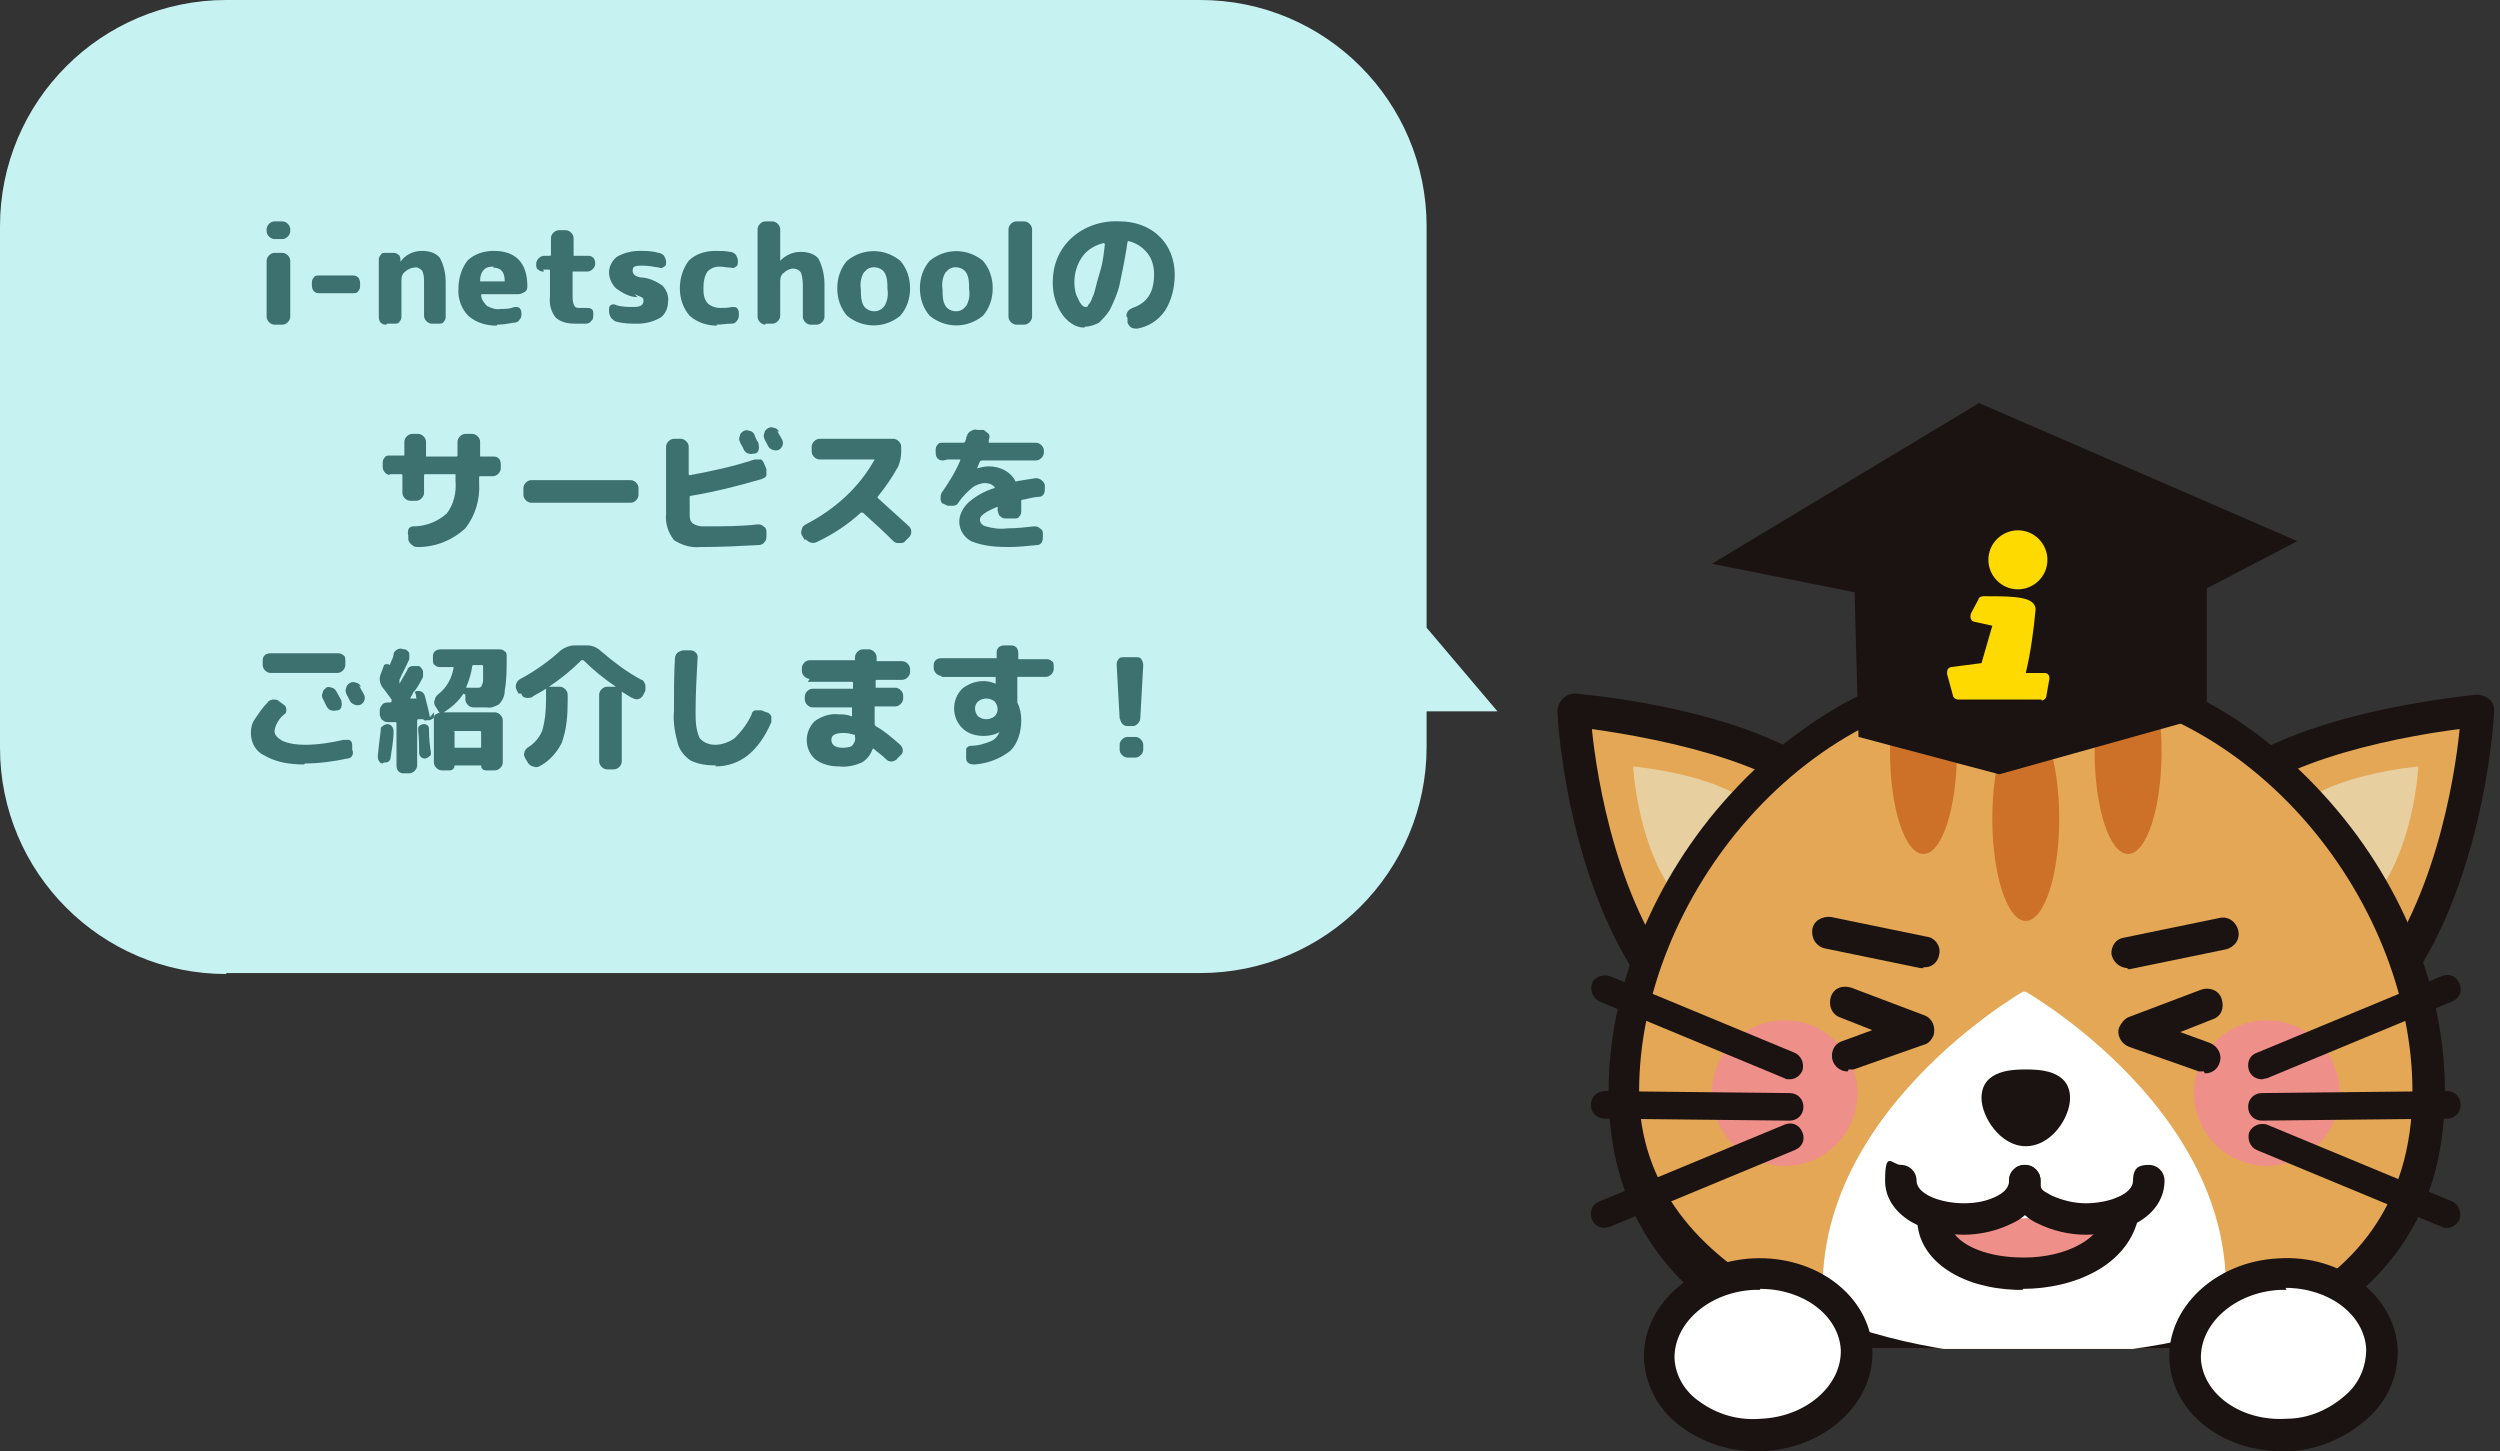 <?xml version="1.0" encoding="UTF-8"?>
<svg id="_レイヤー_1" data-name="レイヤー_1" xmlns="http://www.w3.org/2000/svg" version="1.1" xmlns:xlink="http://www.w3.org/1999/xlink" viewBox="0 0 254.1 147.5">
  <rect x="0" y="0" width="254.1" height="147.5" fill="#333333" stroke="none"/>
  <!-- Generator: Adobe Illustrator 29.0.0, SVG Export Plug-In . SVG Version: 2.1.0 Build 186)  -->
  <defs>
    <style>
      .st0 {
        fill: #ffda00;
      }

      .st1 {
        fill: #fff;
      }

      .st2 {
        fill: #e8cfa0;
      }

      .st3 {
        fill: none;
      }

      .st4 {
        fill: #c7f2f2;
      }

      .st5 {
        fill: #cd7129;
      }

      .st6 {
        fill: #ef8f89;
      }

      .st7 {
        fill: #3c7170;
      }

      .st8 {
        fill: #1a1311;
      }

      .st9 {
        fill: #e4a755;
      }

      .st10 {
        clip-path: url(#clippath);
      }
    </style>
    <clipPath id="clippath">
      <rect class="st3" x="157.6" y="39.5" width="96.5" height="97.6"/>
    </clipPath>
  </defs>
  <g id="p-top-service-neko">
    <g id="_グループ_259833" data-name="グループ_259833">
      <path id="_合体_1" data-name="合体_1" class="st4" d="M23,99C10.3,99,0,88.7,0,76V23C0,10.3,10.3,0,23,0h99c12.7,0,23,10.3,23,23h0v40.8l7.2,8.5h-7.2c0-.1,0,3.6,0,3.6,0,12.7-10.3,23-23,23H23Z"/>
    </g>
    <path id="_パス_1607658" data-name="パス_1607658" class="st7" d="M27.9,33c-.4,0-.8-.4-.8-.8v-5.7c0-.4.4-.8.8-.8h.8c.4,0,.8.4.8.8v5.7c0,.4-.4.8-.8.8h-.8ZM27.9,24.3c-.4,0-.8-.4-.8-.8v-.2c0-.4.4-.8.8-.8h.8c.4,0,.8.4.8.8v.2c0,.4-.4.8-.8.8h-.8ZM32.5,29.8c-.2,0-.4,0-.6-.2-.1-.1-.2-.3-.2-.6v-.2c0-.2,0-.4.2-.6.1-.2.3-.2.6-.2h3.3c.2,0,.4,0,.6.2.1.1.2.3.2.6v.2c0,.2,0,.4-.2.6-.1.2-.3.2-.6.2h-3.3ZM39.3,33c-.2,0-.4,0-.6-.2-.1-.1-.2-.3-.2-.6v-5.7c0-.2,0-.4.2-.6.1-.2.3-.2.6-.2h.6c.2,0,.4,0,.6.2.2.1.2.4.2.6h0c0,.1,0,.1,0,.1,0,0,0,0,0,0h0c.5-.7,1.3-1.1,2.2-1.1.7,0,1.4.2,1.8.7.4.7.6,1.6.6,2.5v3.4c0,.2,0,.4-.2.6-.1.2-.3.2-.6.2h-.6c-.4,0-.8-.4-.8-.8v-3.4c0-.4,0-.8-.2-1.2-.2-.2-.5-.4-.8-.3-.3,0-.7.2-.9.4-.3.2-.4.5-.4.9v3.6c0,.2,0,.4-.2.6-.1.2-.3.2-.6.2h-.7ZM50.2,27.1c-.3,0-.7,0-1,.3-.3.3-.4.7-.4,1.1,0,0,0,.1,0,.1h2.4c0,0,.1,0,.1,0,0,0,0,0,0,0,0-1-.4-1.4-1.2-1.4ZM50.5,33.1c-1.1,0-2.1-.3-2.9-1-.7-.7-1.1-1.8-1-2.8,0-1,.3-2,.9-2.8.7-.7,1.7-1,2.7-1,2.2,0,3.4,1.2,3.4,3.6,0,.2,0,.4-.3.6-.2.1-.4.2-.6.2h-3.7c0,0-.1,0-.1.1,0,.4.3.8.6,1.1.4.2.9.4,1.4.3.5,0,.9,0,1.4-.2.2,0,.4,0,.5.1.1.1.2.3.2.5h0c0,.3,0,.5-.2.7-.1.2-.3.3-.6.3-.6.1-1.1.2-1.7.2h0ZM55.3,27.6c-.2,0-.4,0-.6-.2-.2-.1-.2-.3-.2-.6,0-.4.4-.8.8-.8h.6c0,0,.1,0,.1-.1v-1.7c0-.4.4-.8.8-.8h.7c.4,0,.8.4.8.8v1.7c0,0,0,.1,0,.1,0,0,0,0,0,0h1.4c.2,0,.4,0,.6.2.1.1.2.3.2.6,0,.4-.4.8-.8.8h-1.4c0,0-.1,0-.1,0,0,0,0,0,0,0v2.4c0,.4,0,.8.2,1.1.1.2.3.2.7.2.2,0,.3,0,.5,0,.2,0,.4,0,.5.1.2.1.2.3.2.5h0c0,.3,0,.6-.2.7-.1.2-.3.3-.6.3-.3,0-.7,0-1,0-.7,0-1.4-.1-2-.6-.5-.6-.7-1.4-.6-2.2v-2.6c0,0,0-.1-.1-.1h-.6ZM64.8,30.2c-.8,0-1.5-.4-2.2-.9-.4-.4-.7-1-.7-1.6,0-.6.3-1.2.8-1.6.7-.4,1.5-.6,2.3-.6.6,0,1.3,0,1.9.2.2,0,.4.1.6.3.1.2.2.4.2.6h0c0,.3,0,.4-.2.5-.1.1-.3.2-.5.1-.6-.1-1.1-.2-1.7-.2-.3,0-.6,0-.8.1-.1,0-.2.2-.2.4,0,.4.3.6.8.7.8,0,1.6.4,2.2.8.4.4.7,1,.6,1.7,0,.6-.3,1.3-.8,1.6-.7.4-1.5.6-2.3.6-.7,0-1.4,0-2.1-.2-.2,0-.4-.2-.6-.4-.1-.2-.2-.4-.2-.7h0c0-.3,0-.5.2-.6.2-.1.3-.1.5,0,.6.2,1.2.2,1.8.2.7,0,1-.2,1-.6,0-.2,0-.3-.2-.4-.2-.1-.5-.2-.7-.3ZM72.9,33.1c-1,0-2-.3-2.8-1-.7-.8-1-1.8-1-2.8,0-1,.3-2,.9-2.8.7-.7,1.7-1,2.7-1,.5,0,1,0,1.5.1.2,0,.4.1.6.3.1.2.2.4.2.6h0c0,.3,0,.5-.2.6-.1.1-.3.2-.5.1-.4,0-.8-.1-1.2-.1-.5,0-.9.2-1.2.5-.3.5-.4,1-.4,1.6,0,.6,0,1.1.4,1.6.3.3.8.5,1.3.5.4,0,.8,0,1.2-.1.2,0,.4,0,.5.1.1.1.2.3.2.5h0c0,.4,0,.6-.2.8-.1.2-.3.3-.6.3-.5,0-1,.1-1.5.1ZM77.8,33c-.4,0-.8-.4-.8-.8v-8.9c0-.4.4-.8.8-.8h.7c.4,0,.8.4.8.8v3.2s0,0,0,0c0,0,0,0,0,0,0,0,0,0,0,0,.6-.6,1.3-.9,2.1-.9.7,0,1.4.2,1.8.7.4.8.6,1.7.6,2.6v3.3c0,.4-.4.8-.8.8h-.6c-.4,0-.8-.4-.8-.8v-3c0-.5,0-1-.2-1.5-.2-.3-.5-.4-.8-.4-.3,0-.7.2-.9.4-.3.2-.4.5-.4.9v3.5c0,.4-.4.8-.8.8h-.7ZM89.9,27.7c-.4-.6-1.3-.7-1.8-.3,0,0-.2.2-.3.3-.3.5-.4,1.1-.3,1.7,0,.6,0,1.2.3,1.7.4.6,1.3.7,1.8.3,0,0,.2-.2.3-.3.3-.5.4-1.1.3-1.7,0-.6,0-1.2-.3-1.7ZM91.5,32.1c-1.6,1.3-3.8,1.3-5.4,0-.7-.8-1-1.8-1-2.8,0-1,.3-2,1-2.8,1.6-1.3,3.8-1.3,5.4,0,.7.8,1,1.8,1,2.8,0,1-.3,2-1,2.8ZM98.2,27.7c-.4-.6-1.3-.7-1.8-.3,0,0-.2.2-.3.3-.3.5-.4,1.1-.3,1.7,0,.6,0,1.2.3,1.7.4.6,1.3.7,1.8.3,0,0,.2-.2.3-.3.3-.5.4-1.1.3-1.7,0-.6,0-1.2-.3-1.7ZM99.9,32.1c-1.6,1.3-3.8,1.3-5.4,0-.7-.8-1-1.8-1-2.8,0-1,.3-2,1-2.8,1.6-1.3,3.8-1.3,5.4,0,.7.8,1,1.8,1,2.8,0,1-.3,2-1,2.8ZM103.3,33c-.4,0-.8-.4-.8-.8v-8.9c0-.4.4-.8.8-.8h.8c.4,0,.8.4.8.8v8.9c0,.4-.4.8-.8.8h-.8ZM112.2,24.7c-.9.2-1.7.7-2.2,1.4-.5.7-.8,1.6-.8,2.6,0,.6.1,1.2.4,1.7.2.5.5.8.7.8.1,0,.3,0,.3-.2.2-.2.3-.4.4-.7.2-.4.3-.8.4-1.2.1-.5.3-1.1.5-1.8.2-.7.3-1.6.4-2.5,0,0,0,0,0,0,0,0,0,0,0,0ZM110.2,33.3c-.9,0-1.7-.6-2.2-1.3-.7-1-1-2.1-1-3.3,0-1.7.6-3.3,1.9-4.5,1.3-1.2,3.1-1.8,4.9-1.7,1.5,0,3,.5,4,1.5,1.1,1,1.6,2.5,1.6,3.9,0,1.3-.3,2.6-1,3.7-.7,1-1.7,1.6-2.8,1.8-.2,0-.4,0-.6-.1-.2-.1-.3-.3-.4-.5v-.5c-.2-.2-.1-.4,0-.6.1-.2.3-.3.5-.4,1.5-.5,2.2-1.6,2.2-3.4,0-.8-.2-1.6-.7-2.2-.5-.6-1.1-1-1.9-1.2,0,0-.1,0-.1.1-.2,1.4-.5,2.9-.8,4.3-.2.9-.6,1.8-1,2.6-.3.5-.7.9-1.1,1.3-.4.2-.9.4-1.4.4h0ZM39.7,48.3c-.4,0-.8-.4-.8-.8v-.4c0-.2,0-.4.2-.6.1-.2.3-.2.6-.2h1.3c0,0,.1,0,.1,0,0,0,0,0,0,0v-1.4c0-.4.4-.8.8-.8h.6c.4,0,.8.4.8.8v1.4c0,0,0,.1,0,.1,0,0,0,0,0,0h3.1c0,0,.1,0,.1-.1v-1.4c0-.4.4-.8.8-.8h.7c.4,0,.8.4.8.8v1.4c0,0,0,.1,0,.1,0,0,0,0,0,0h1.3c.2,0,.4,0,.6.2.1.1.2.3.2.6v.4c0,.4-.4.8-.8.8h-1.3c0,0-.1,0-.1.1v.6c.1,1.7-.4,3.3-1.4,4.6-1.3,1.2-3,1.9-4.8,1.9-.2,0-.4,0-.6-.2-.2-.1-.3-.3-.4-.5v-.5c-.1-.2,0-.4,0-.6.1-.2.3-.3.5-.3,1.3,0,2.5-.5,3.4-1.3.7-.9,1-2.1.9-3.3v-.6c0,0,0-.1,0-.1,0,0,0,0,0,0h-3.1c0,0-.1,0-.1.1v1.8c0,.4-.4.8-.8.8h-.6c-.4,0-.8-.4-.8-.8v-1.8c0,0,0-.1-.1-.1h-1.3ZM54,51.1c-.4,0-.8-.4-.8-.8v-.7c0-.4.4-.8.8-.8h10.1c.4,0,.8.4.8.8v.7c0,.4-.4.8-.8.8h-10.1ZM75.6,43.8c.2-.1.4-.1.6,0,.2,0,.4.2.5.4,0,.1.1.3.2.5.1.2.2.3.2.4,0,.2.1.4,0,.6,0,.2-.2.4-.4.4-.2,0-.4.1-.6,0-.2,0-.4-.2-.5-.4-.1-.3-.3-.5-.4-.8-.1-.2-.1-.4,0-.6,0-.2.2-.4.4-.5h0ZM79,43.8l.5.9c.2.4,0,.8-.3,1,0,0,0,0,0,0h0c-.4.2-.9,0-1.1-.3,0,0-.1-.2-.2-.4-.1-.2-.2-.3-.2-.4-.1-.2-.1-.4,0-.6,0-.2.2-.4.4-.5h0c.2-.1.4-.1.6,0,.2,0,.4.2.5.4h0ZM71.2,55.6c-1,.1-1.9-.2-2.7-.7-.6-.8-.9-1.7-.8-2.7v-6.8c0-.4.4-.8.8-.8h.7c.4,0,.8.4.8.8v2.8c0,0,0,.1.1.1,2.2-.4,4.5-.9,6.6-1.6.2,0,.4,0,.6,0,.2,0,.3.3.4.5l.2.5c0,.2,0,.4,0,.6,0,.2-.3.3-.5.4-2.4.7-4.8,1.3-7.2,1.7,0,0-.1,0-.1.1v1.7c0,.4,0,.7.3,1,.3.2.7.3,1,.3,2,0,3.9,0,5.6-.2.2,0,.4,0,.6.2.2.1.3.3.3.5v.5c0,.2,0,.4-.2.6-.1.2-.4.3-.6.3-1.8.1-3.8.2-5.8.2ZM81.8,54.9l-.3-.5c-.1-.2-.1-.4,0-.6,0-.2.2-.4.4-.5,2.9-1.5,5.4-3.7,7-6.6,0,0,0,0,0,0,0,0,0,0,0,0h-5.6c-.4,0-.8-.4-.8-.8v-.5c0-.4.4-.8.8-.8h7.5c.4,0,.8.4.8.8v.5c0,.5-.1,1-.3,1.5-.6,1.1-1.3,2.1-2.1,3.1,0,0,0,0,0,.1,0,0,0,0,0,0,1,.9,2.1,1.9,3.2,2.9.3.3.3.8,0,1.1,0,0,0,0,0,0l-.4.4c-.1.2-.4.2-.6.2-.2,0-.4,0-.6-.2-1-1-2-1.9-3.1-2.9,0,0-.1,0-.2,0-1.3,1.2-2.8,2.2-4.5,3-.4.2-.9,0-1.1-.3h0ZM95.9,46.8c-.2,0-.4,0-.6-.2-.1-.1-.2-.3-.2-.6v-.2c0-.2,0-.4.2-.6.1-.2.3-.2.6-.2h2c0,0,.1,0,.2-.1,0,0,0-.1.1-.3,0-.1,0-.2.1-.3,0-.2.2-.4.4-.5.2-.1.4-.2.6-.1h.7c.2.2.4.3.5.4.1.2.1.4,0,.6,0,0,0,0,0,.1,0,0,0,0,0,.1,0,0,0,.1,0,.1h4.8c.4,0,.8.4.8.8v.2c0,.4-.4.8-.8.8h-5.5c0,0-.1,0-.2.1-.2.5-.3.7-.3.7h0s0,0,0,0c.4-.1.8-.2,1.2-.2,1.1,0,2.2.5,2.7,1.5,0,0,0,.1.2,0,0,0,0,0,0,0,.6-.1,1.2-.2,1.9-.3.4,0,.8.3.9.7,0,0,0,0,0,0v.3c0,.2,0,.4-.1.6-.1.2-.3.3-.5.3-.5,0-1.1.2-1.7.3,0,0-.1,0-.1.1,0,0,0,0,0,0,0,.6,0,.9,0,1,0,.2,0,.4-.2.6-.1.2-.3.2-.6.2h-.7c-.2,0-.4,0-.6-.2-.2-.1-.2-.3-.3-.6,0-.1,0-.3,0-.4,0,0,0,0,0,0,0,0,0,0,0,0-1.2.5-1.8.9-1.8,1.3,0,.3.2.6.6.7.7.2,1.4.3,2.2.2.9,0,1.8-.1,2.7-.2.2,0,.4,0,.6.2.2.1.3.3.3.5v.3c0,.2,0,.4-.1.6-.1.2-.3.3-.5.3-1,.1-2,.2-2.9.2-1.3,0-2.6-.1-3.8-.6-.7-.4-1.2-1.1-1.2-2,0-.7.4-1.4.9-1.9.8-.7,1.7-1.2,2.7-1.5,0,0,0,0,0-.1-.3-.3-.6-.4-1-.4-.4,0-.9.2-1.2.4-.6.5-1.1,1-1.5,1.6-.1.2-.3.3-.5.3-.2,0-.4,0-.6,0l-.4-.2c-.2,0-.3-.3-.3-.5,0-.2,0-.4.1-.6.7-1,1.4-2.1,1.9-3.3,0,0,0-.1,0-.1h-1.3ZM33.1,69.9c.2-.1.4-.1.6,0,.2,0,.4.2.5.4.1.2.3.5.5.9,0,.2.1.4,0,.6,0,.2-.2.4-.4.4-.2,0-.4.1-.6,0-.2,0-.4-.2-.5-.4,0,0-.2-.4-.4-.8-.1-.2-.1-.4,0-.6,0-.2.2-.4.4-.5h0ZM36.5,69.7l.5.9c.2.4,0,.8-.3,1,0,0,0,0,0,0h0c-.4.2-.9,0-1.1-.3,0,0-.1-.2-.2-.4-.1-.2-.2-.3-.2-.4-.1-.2-.1-.4,0-.6,0-.2.2-.4.4-.5h0c.2-.1.4-.1.6,0,.2,0,.4.2.5.4ZM35.1,67.6c0,.4-.4.8-.8.8h-6.8c-.4,0-.8-.4-.8-.8v-.4c0-.2,0-.4.2-.6.1-.1.3-.2.6-.2h6.8c.2,0,.4,0,.6.2.2.1.2.3.2.6v.4ZM30.9,77.7c-1.4,0-2.8-.2-4-.9-.9-.4-1.4-1.3-1.4-2.3,0-.5.1-1,.4-1.4.4-.6.8-1.2,1.3-1.7.1-.2.4-.3.6-.3.2,0,.4,0,.6.2l.4.3c.2.1.3.3.3.5,0,.2,0,.4-.2.5-.5.4-.9,1-1,1.7,0,.4.3.7.8,1,.7.3,1.5.4,2.3.4,1.3,0,2.6-.2,3.9-.5.2,0,.4,0,.6,0,.2.1.3.3.3.5v.5c.1.2.1.4,0,.6-.1.2-.3.3-.5.3-1.4.3-2.9.5-4.3.5ZM47.1,70.5c-.5.8-1.2,1.4-2,1.9,0,0,0,0,0,0,0,0,0,0,0,0h5.2c.4,0,.8.4.8.8v4.3c0,.4-.4.8-.8.8h-.9c-.3,0-.5-.2-.5-.5,0,0,0,0,0,0,0,0,0,0,0,0h-2.7s0,0,0,0c0,0,0,0,0,0,0,.3-.2.5-.5.5h-.8c-.4,0-.8-.4-.8-.8v-4.5c0-.1,0-.3.2-.4.1,0,.2-.2.4-.1,0,0,0,0,0,0l-.5-.8c-.1-.2-.1-.4,0-.6,0-.2.2-.4.3-.5.9-.7,1.4-1.6,1.6-2.7,0,0,0-.1,0-.1h-1.3c-.2,0-.4,0-.6-.2-.2-.1-.2-.3-.2-.6v-.2c0-.2,0-.4.2-.6.1-.1.3-.2.6-.2h5.9c.2,0,.4,0,.6.2.2.1.2.3.2.6,0,1.2,0,2.3-.2,3.4,0,.5-.2,1-.6,1.4-.4.2-.8.4-1.2.3-.3,0-.8,0-1.4,0-.4,0-.8-.4-.8-.8v-.5s0,0,0,0c0,0,0,0,0,0,0,0,0,0,0,0ZM47.4,69.9s0,0,0,0c0,0,0,0,0,0,.5,0,.9,0,1.2,0,.1,0,.2,0,.3-.1.1-.2.2-.4.2-.6,0-.5,0-1,0-1.5,0,0,0-.1-.1-.1h-.9c0,0-.1,0-.1.1-.1.7-.3,1.4-.6,2.1h0ZM46.2,74.3v1.6c0,0,0,.1,0,.1,0,0,0,0,0,0h2.6c0,0,.1,0,.1,0,0,0,0,0,0,0v-1.6c0,0,0-.1-.1-.1h-2.6c0,0-.1,0-.1.1ZM44.1,72.4c0,.2,0,.4,0,.5,0,.1-.2.2-.4.3h-.3c-.2.1-.3,0-.4-.1,0,0,0,0,0,0,0,0,0,0,0,0h-.5c0,0-.1,0-.1.2v4.5c0,.4-.4.8-.8.8h-.5c-.2,0-.4,0-.6-.2-.1-.1-.2-.3-.2-.6v-4.3c0,0,0-.1-.1-.1h-.7c-.2,0-.4,0-.6-.2-.2-.1-.2-.3-.3-.5v-.4c0-.2,0-.4.2-.6.1-.2.3-.3.6-.3h.2c0,0,.2,0,.2-.1,0,0,0,0,0,0s0,0,0,0c0,0,0-.1,0-.2-.5-.7-.8-1.1-.9-1.2-.3-.4-.4-.9-.2-1.4l.3-.8c0-.1.1-.2.3-.2.1,0,.2,0,.3.1,0,0,0,0,0,0,.2-.5.4-.8.4-1.1,0-.2.2-.4.4-.5.2-.1.4-.1.6,0h.2c.2.1.4.3.4.4,0,.2,0,.4,0,.6-.3.7-.7,1.4-1,2.1,0,0,0,.1,0,.2h0c0,.1,0,.2,0,.2,0,0,0,0,0,0,.1-.2.4-.7.8-1.4,0-.2.3-.4.5-.4.2,0,.4,0,.6,0h.1c.2.1.3.3.4.5,0,.2,0,.4,0,.6-.3.6-.6,1.1-.9,1.5,0,0,0,0,0,0h.1c.4-.2.9,0,1,.5.2.8.4,1.5.5,2.1h0ZM42.3,71c0,0,.1,0,0-.1,0-.3-.1-.5-.2-.7,0,0,0,0,0,0,0,0,0,0,0,0,0,0-.1.2-.2.4s-.2.3-.2.4c0,0,0,0,0,0h.6ZM38.9,77.6c-.2,0-.3-.1-.4-.3-.1-.1-.1-.3-.1-.5.1-1,.2-1.8.3-2.6,0-.2,0-.3.2-.4.1-.1.3-.2.5-.2.3,0,.6.3.6.7,0,1-.2,2-.3,2.7,0,.2-.1.3-.2.4-.1.1-.3.1-.5.1h0ZM43,73.6c.2,0,.3,0,.4.1.1,0,.2.2.2.4,0,1,.1,1.8.2,2.4,0,.2,0,.3-.2.4-.1.1-.3.2-.4.2-.3,0-.6-.2-.6-.6h0c0-.6,0-1.3-.1-2.3,0-.2,0-.3.1-.4.1-.1.3-.2.4-.2h0ZM52.7,70.5l-.2-.4c-.2-.4,0-.9.4-1.1,1.5-.8,2.9-1.8,4.1-2.9.4-.3.9-.5,1.4-.5h1.3c.5,0,1,.2,1.4.6,1.3,1.1,2.6,2.1,4.1,2.9.2,0,.3.3.4.5,0,.2,0,.4,0,.6l-.2.4c-.2.4-.6.6-1,.4,0,0,0,0,0,0-.3-.1-.7-.4-1.2-.7,0,0,0,0,0,0,0,0,0,0,0,0v7.1c0,.4-.4.8-.8.8h-.7c-.4,0-.8-.4-.8-.8v-6.8c0-.4.4-.8.8-.8h.9s0,0,0,0c0,0,0,0,0,0-1.2-.8-2.3-1.7-3.3-2.7,0,0,0,0-.2,0-1,1-2.1,1.9-3.3,2.7,0,0,0,0,0,0h1.1c.4,0,.8.4.8.8v.6c0,1.5-.1,2.9-.6,4.3-.5,1-1.3,1.9-2.3,2.4-.2.1-.4.1-.6,0-.2,0-.4-.2-.5-.3l-.3-.5c-.1-.2-.2-.4-.1-.6,0-.2.2-.4.3-.5.7-.4,1.2-1,1.5-1.7.3-1,.4-2.1.4-3.2v-1.1s0,0,0,0c0,0,0,0,0,0-.6.4-1.1.6-1.5.9-.2,0-.4.1-.6,0-.2,0-.4-.2-.4-.4h0ZM72.8,77.8c-.9,0-1.8-.1-2.6-.5-.6-.4-1.1-1-1.3-1.7-.3-1.1-.5-2.2-.4-3.3,0-1.9,0-3.7.1-5.4,0-.2.1-.4.3-.6.2-.1.4-.2.6-.2h.7c.4,0,.8.4.7.8-.1,1.8-.2,3.6-.2,5.4,0,.9,0,1.8.4,2.7.4.5,1,.7,1.6.7.7,0,1.5-.3,2-.7.7-.7,1.3-1.5,1.7-2.4,0-.2.2-.4.4-.4.2,0,.4,0,.6,0l.5.2c.2,0,.4.2.5.4,0,.2,0,.4,0,.6-1.3,3-3.2,4.5-5.7,4.5h0ZM85.5,76c.4,0,.8,0,1.1-.2.2-.2.4-.6.3-.9,0,0,0-.1,0-.2-.4-.1-.7-.2-1.1-.2-.9,0-1.3.2-1.3.7s.4.8,1.1.8h0ZM82.3,69c-.4,0-.8-.4-.8-.8v-.3c0-.4.4-.8.8-.8h4.5c0,0,.1,0,.1,0,0,0,0,0,0,0v-.3c0-.4.4-.8.8-.8h.6c.4,0,.8.4.8.8v.3c0,0,0,.1,0,.1,0,0,0,0,0,0h2.6c.4,0,.8.4.8.8v.3c0,.4-.4.8-.8.8h-2.6c0,0-.1,0-.1.1v.6c0,0,0,.1,0,.1,0,0,0,0,0,0h2c.4,0,.8.4.8.8v.3c0,.4-.4.8-.8.8h-2c0,0-.1,0-.1,0,0,0,0,0,0,0v1.8c0,0,0,.1.1.2.9.5,1.7,1.2,2.5,1.9.3.3.4.8,0,1.1,0,0,0,0,0,0l-.3.3c-.1.2-.3.2-.5.3-.2,0-.4,0-.6-.2-.5-.5-1-.8-1.3-1.1,0,0,0,0-.1,0-.2.6-.6,1.1-1.1,1.4-.7.3-1.5.5-2.3.4-.9,0-1.7-.2-2.4-.7-.6-.5-.9-1.2-.9-2,0-.7.3-1.4.8-1.9.7-.5,1.6-.8,2.4-.7.4,0,.9,0,1.3.2,0,0,.1,0,.1,0v-.8c0,0,0-.1,0-.1,0,0,0,0,0,0h-4c-.4,0-.8-.4-.8-.8v-.3c0-.4.4-.8.8-.8h4c0,0,.1,0,.1,0,0,0,0,0,0,0v-.6c0,0,0-.1-.1-.1h-4.5ZM101.1,72.8c.4-.4.4-1,0-1.5,0,0,0,0,0,0-.5-.4-1.2-.4-1.7,0-.4.4-.4,1,0,1.5,0,0,0,0,0,0,.5.4,1.2.4,1.7,0ZM95.7,68.7c-.4,0-.8-.4-.8-.8v-.2c0-.2,0-.4.2-.6.1-.1.3-.2.6-.2h5.5c0,0,.1,0,.1,0,0,0,0,0,0,0v-.5c0-.2,0-.4.2-.6.1-.1.3-.2.6-.2h.6c.2,0,.4,0,.6.2.1.1.2.3.2.6v.5c0,0,0,.1,0,.1,0,0,0,0,0,0h2.8c.2,0,.4,0,.6.2.2.1.2.3.2.6v.2c0,.4-.4.8-.8.8h-2.8c0,0-.1,0-.1,0,0,0,0,0,0,0v2.4c0,0,0,.1,0,.2.3.6.4,1.2.4,1.8,0,1.1-.3,2.3-1.1,3.1-1,.8-2.3,1.3-3.6,1.4-.2,0-.4,0-.6-.1-.2-.1-.3-.3-.3-.5v-.4c0-.2,0-.4,0-.6.1-.2.3-.3.5-.3.7,0,1.4-.2,2.1-.5.4-.2.6-.5.8-.9,0,0,0,0,0,0s0,0,0,0c0,0,0,0,0,0h0c-.5.3-1.1.4-1.6.4-.8,0-1.6-.2-2.2-.8-1.1-1.1-1.1-2.9,0-4,0,0,0,0,0,0,1-.8,2.3-1,3.4-.5,0,0,0,0,0,0t0,0s0,0,0,0v-.6c0,0,0-.1,0-.1,0,0,0,0,0,0h-5.5ZM114.7,73.8c-.2,0-.4,0-.6-.2-.2-.2-.2-.4-.3-.6l-.3-5.4c0-.2,0-.4.2-.6.1-.2.3-.2.5-.2h1.3c.2,0,.4,0,.5.2.1.1.2.4.2.6l-.3,5.4c0,.2-.1.4-.3.6-.2.2-.4.2-.6.2h-.6ZM115.4,74.9c.4,0,.8.4.8.8v.5c0,.4-.4.8-.8.8h-.8c-.4,0-.8-.4-.8-.8v-.5c0-.4.4-.8.8-.8h.8Z"/>
    <g id="_アートワーク_101" data-name="アートワーク_101">
      <g id="_グループ_472141" data-name="グループ_472141">
        <g id="_グループ_472138" data-name="グループ_472138">
          <g id="_グループ_472137" data-name="グループ_472137">
            <g class="st10">
              <g id="_グループ_472136" data-name="グループ_472136">
                <g id="_グループ_472135" data-name="グループ_472135">
                  <g id="_グループ_472104" data-name="グループ_472104">
                    <path id="_パス_1544370" data-name="パス_1544370" class="st9" d="M241.5,101.6c9.4-10.7,10.3-29.4,10.3-29.4,0,0-23.1,2.1-27.4,10.8"/>
                    <path id="_パス_1544371" data-name="パス_1544371" class="st8" d="M241.6,103.3c-.9,0-1.7-.8-1.7-1.7,0-.4.1-.8.4-1.1,7.1-8.1,9.2-21.4,9.7-26.4-7.2.9-21.1,3.8-24,9.7-.4.8-1.4,1.2-2.3.8-.8-.4-1.2-1.4-.8-2.2,4.6-9.3,26.3-11.5,28.8-11.8.9,0,1.8.6,1.8,1.5,0,0,0,.2,0,.2,0,.8-1.1,19.4-10.7,30.4-.3.4-.8.6-1.3.6Z"/>
                  </g>
                  <g id="_グループ_472105" data-name="グループ_472105">
                    <path id="_パス_1544372" data-name="パス_1544372" class="st2" d="M241,91.6c4.4-5,4.8-13.7,4.8-13.7,0,0-10.7,1-12.7,5l7.9,8.6Z"/>
                  </g>
                  <g id="_グループ_472106" data-name="グループ_472106">
                    <path id="_パス_1544373" data-name="パス_1544373" class="st9" d="M170.3,101.6c-9.4-10.7-10.3-29.4-10.3-29.4,0,0,23.1,2.1,27.4,10.8"/>
                    <path id="_パス_1544374" data-name="パス_1544374" class="st8" d="M170.3,103.3c-.5,0-1-.2-1.3-.6-9.7-11-10.7-29.7-10.7-30.4,0-.9.7-1.7,1.6-1.8,0,0,.2,0,.2,0,2.5.2,24.2,2.4,28.8,11.8.4.8,0,1.9-.8,2.3s-1.9,0-2.3-.8h0c-2.9-5.9-16.8-8.7-24-9.7.5,5,2.6,18.3,9.7,26.4.6.7.5,1.8-.2,2.4-.3.3-.7.4-1.1.4h0Z"/>
                  </g>
                  <g id="_グループ_472107" data-name="グループ_472107">
                    <path id="_パス_1544375" data-name="パス_1544375" class="st2" d="M170.8,91.6c-4.4-5-4.8-13.7-4.8-13.7,0,0,10.7,1,12.7,5l-7.9,8.6Z"/>
                  </g>
                  <g id="_グループ_472108" data-name="グループ_472108">
                    <path id="_パス_1544376" data-name="パス_1544376" class="st9" d="M246.8,110.9c0,20.8-18.3,28.5-40.9,28.5s-40.9-7.7-40.9-28.5,18.3-42.7,40.9-42.7,40.9,21.9,40.9,42.7Z"/>
                  </g>
                  <g id="_グループ_472109" data-name="グループ_472109">
                    <path id="_パス_1544377" data-name="パス_1544377" class="st1" d="M225.5,136.9h0c5.3-21.9-19.6-36.1-19.6-36.1h-.3s-24.9,14.3-19.6,36.1c0,.1,0,.2,0,.3,13.4,2.2,26.7,3.6,39.4-.3Z"/>
                  </g>
                  <g id="_グループ_472110" data-name="グループ_472110">
                    <path id="_パス_1544378" data-name="パス_1544378" class="st8" d="M205.9,141c-12.5,0-22.5-2.3-29.7-6.7-8.4-5.2-12.7-13.1-12.7-23.4s4.5-21.6,12.4-30.2c8.3-9.1,19-14.1,30.1-14.1s21.8,5,30.1,14.1c7.9,8.6,12.4,19.6,12.4,30.2s-4.3,18.2-12.7,23.4c-7.3,4.5-17.3,6.7-29.7,6.7ZM205.9,69.8c-22.5,0-39.3,21.7-39.3,41.1s24.6,26.9,39.3,26.9,39.3-3.5,39.3-26.9c0-19.4-16.8-41.1-39.3-41.1h0Z"/>
                  </g>
                  <g id="_グループ_472111" data-name="グループ_472111">
                    <path id="_パス_1544379" data-name="パス_1544379" class="st8" d="M216.3,98.4c-.9,0-1.6-.7-1.7-1.5,0-.8.5-1.5,1.3-1.6l9.7-2c.9-.2,1.7.4,1.9,1.3s-.4,1.7-1.3,1.9h0l-9.7,2c-.1,0-.2,0-.3,0Z"/>
                  </g>
                  <g id="_グループ_472112" data-name="グループ_472112">
                    <path id="_パス_1544380" data-name="パス_1544380" class="st8" d="M209.3,111.6c0,1.6-1.5,3.8-3.4,3.8s-3.4-2.3-3.4-3.8,1.5-1.8,3.4-1.8,3.4.2,3.4,1.8Z"/>
                    <path id="_パス_1544381" data-name="パス_1544381" class="st8" d="M205.9,116.5c-2.6,0-4.5-3-4.5-4.9,0-2.9,3.3-2.9,4.5-2.9s4.5,0,4.5,2.9c0,2-1.9,4.9-4.5,4.9ZM205.9,110.9c-2.3,0-2.3.4-2.3.7,0,1,1.1,2.7,2.3,2.7s2.3-1.7,2.3-2.7,0-.7-2.3-.7Z"/>
                  </g>
                  <g id="_グループ_472113" data-name="グループ_472113">
                    <circle id="_楕円形_30454" data-name="楕円形_30454" class="st6" cx="230.4" cy="111.1" r="7.4"/>
                  </g>
                  <g id="_グループ_472114" data-name="グループ_472114">
                    <path id="_パス_1544382" data-name="パス_1544382" class="st8" d="M229.9,109.7c-.8,0-1.4-.6-1.4-1.4,0-.6.3-1.1.9-1.3l18.8-7.8c.7-.3,1.5,0,1.8.8.3.7,0,1.5-.8,1.8h0l-18.8,7.8c-.2,0-.4.1-.5.1Z"/>
                  </g>
                  <g id="_グループ_472115" data-name="グループ_472115">
                    <path id="_パス_1544383" data-name="パス_1544383" class="st8" d="M229.9,113.9c-.8,0-1.4-.6-1.4-1.4,0-.8.6-1.4,1.4-1.4l18.8-.2h0c.8,0,1.4.6,1.4,1.4,0,.8-.6,1.4-1.4,1.4l-18.8.2h0Z"/>
                  </g>
                  <g id="_グループ_472116" data-name="グループ_472116">
                    <path id="_パス_1544384" data-name="パス_1544384" class="st8" d="M248.7,124.8c-.2,0-.4,0-.5-.1l-18.8-7.8c-.7-.3-1-1.1-.8-1.8.3-.7,1.1-1,1.8-.8h0l18.8,7.8c.7.3,1,1.1.8,1.8-.2.5-.7.9-1.3.9h0Z"/>
                  </g>
                  <g id="_グループ_472117" data-name="グループ_472117">
                    <path id="_パス_1544385" data-name="パス_1544385" class="st8" d="M195.5,98.4c-.1,0-.2,0-.3,0l-9.7-2c-.9-.2-1.4-1-1.3-1.9s1-1.4,1.9-1.3h0l9.7,2c.9.1,1.5,1,1.3,1.8-.1.8-.8,1.4-1.6,1.3Z"/>
                  </g>
                  <g id="_グループ_472118" data-name="グループ_472118">
                    <circle id="_楕円形_30455" data-name="楕円形_30455" class="st6" cx="181.4" cy="111.1" r="7.4"/>
                  </g>
                  <g id="_グループ_472119" data-name="グループ_472119">
                    <path id="_パス_1544386" data-name="パス_1544386" class="st8" d="M181.9,109.7c-.2,0-.4,0-.5-.1l-18.8-7.8c-.7-.3-1-1.1-.8-1.8s1.1-1,1.8-.8h0l18.8,7.8c.7.3,1,1.1.8,1.8-.2.5-.7.9-1.3.9Z"/>
                  </g>
                  <g id="_グループ_472120" data-name="グループ_472120">
                    <path id="_パス_1544387" data-name="パス_1544387" class="st8" d="M181.9,113.9h0l-18.8-.2c-.8,0-1.4-.6-1.4-1.4,0-.8.6-1.4,1.4-1.4h0l18.8.2c.8,0,1.4.6,1.4,1.4,0,.8-.6,1.4-1.4,1.4Z"/>
                  </g>
                  <g id="_グループ_472121" data-name="グループ_472121">
                    <path id="_パス_1544388" data-name="パス_1544388" class="st8" d="M163.1,124.8c-.8,0-1.4-.6-1.4-1.4,0-.6.3-1.1.9-1.3l18.8-7.8c.7-.3,1.5,0,1.8.8.3.7,0,1.5-.8,1.8h0l-18.8,7.8c-.2,0-.4.1-.5.1Z"/>
                  </g>
                  <g id="_グループ_472122" data-name="グループ_472122">
                    <ellipse id="_楕円形_30456" data-name="楕円形_30456" class="st5" cx="205.9" cy="83.2" rx="3.4" ry="10.4"/>
                  </g>
                  <g id="_グループ_472123" data-name="グループ_472123">
                    <ellipse id="_楕円形_30457" data-name="楕円形_30457" class="st5" cx="195.5" cy="76.4" rx="3.4" ry="10.4"/>
                  </g>
                  <g id="_グループ_472124" data-name="グループ_472124">
                    <ellipse id="_楕円形_30458" data-name="楕円形_30458" class="st5" cx="216.3" cy="76.4" rx="3.4" ry="10.4"/>
                  </g>
                  <g id="_グループ_472125" data-name="グループ_472125">
                    <path id="_パス_1544389" data-name="パス_1544389" class="st6" d="M196.6,124.3c.8,6.9,17.8,7.3,19.3-1"/>
                    <path id="_パス_1544390" data-name="パス_1544390" class="st8" d="M205.6,131.1c-.2,0-.4,0-.7,0-5.6-.2-9.6-2.9-10-6.6,0-.9.5-1.7,1.4-1.8.9,0,1.7.5,1.8,1.4h0c.3,2.4,3.8,3.6,6.9,3.7,4,.2,8.5-1.3,9.2-4.9.2-.9,1-1.4,1.9-1.3.9.2,1.4,1,1.3,1.9h0c-1,5.2-6.7,7.5-11.8,7.5Z"/>
                  </g>
                  <g id="_グループ_472128" data-name="グループ_472128">
                    <g id="_グループ_472126" data-name="グループ_472126">
                      <path id="_パス_1544391" data-name="パス_1544391" class="st8" d="M199.7,125.5c-4.7,0-8.1-2.3-8.1-5.5s.7-1.6,1.6-1.6,1.6.7,1.6,1.6c0,1.4,2.5,2.3,4.8,2.3,1.2,0,2.4-.2,3.5-.8,1.1-.6,1.1-1.3,1.1-1.5,0-.9.7-1.6,1.6-1.6s1.6.7,1.6,1.6c0,1.9-1.1,3.5-2.8,4.3-1.6.8-3.3,1.2-5.1,1.2Z"/>
                    </g>
                    <g id="_グループ_472127" data-name="グループ_472127">
                      <path id="_パス_1544392" data-name="パス_1544392" class="st8" d="M212.1,125.5c-1.8,0-3.5-.4-5.1-1.2-1.7-.8-2.7-2.5-2.8-4.3,0-.9.7-1.6,1.6-1.6s1.6.7,1.6,1.6,0,.9,1.1,1.5c1.1.5,2.3.8,3.5.8,2.3,0,4.8-.9,4.8-2.3s.7-1.6,1.6-1.6,1.6.7,1.6,1.6c0,3.2-3.3,5.5-8.1,5.5Z"/>
                    </g>
                  </g>
                  <g id="_グループ_472129" data-name="グループ_472129">
                    <path id="_パス_1544393" data-name="パス_1544393" class="st8" d="M187.8,108.9c-.9,0-1.6-.7-1.6-1.6,0-.7.4-1.3,1.1-1.5l3-1.1-3.3-1.3c-.8-.3-1.2-1.2-.9-2.1s1.2-1.2,2.1-.9l7.4,2.8c.8.3,1.2,1.2.9,2.1-.2.4-.5.8-1,.9l-7.1,2.5c-.2,0-.4,0-.5,0Z"/>
                  </g>
                  <g id="_グループ_472130" data-name="グループ_472130">
                    <path id="_パス_1544394" data-name="パス_1544394" class="st8" d="M224,108.9c-.2,0-.4,0-.5,0l-7.1-2.5c-.8-.3-1.3-1.2-1-2,.2-.4.5-.8.9-1l7.4-2.8c.8-.3,1.8,0,2.1.9s0,1.8-.9,2.1l-3.3,1.3,3,1.1c.8.3,1.3,1.2,1,2-.2.7-.8,1.1-1.5,1.1h0Z"/>
                  </g>
                  <g id="_グループ_472131" data-name="グループ_472131">
                    <path id="_パス_1544395" data-name="パス_1544395" class="st8" d="M201.1,41l-27.1,16.3,14.5,2.9.4,14.7,14.3,3.8,21.1-5.9v-13l9.2-4.8-32.5-14.1Z"/>
                  </g>
                  <g id="_グループ_472134" data-name="グループ_472134">
                    <g id="_グループ_472132" data-name="グループ_472132">
                      <path id="_パス_1544396" data-name="パス_1544396" class="st0" d="M201.6,61.2c2,0,4.7,0,4.8.8s-1.1,7-1.1,7h2.6l-.3,1.7h-8.5l-.6-2.2,3.4-.5,1.3-4.7-2.4-.5.8-1.5Z"/>
                      <path id="_パス_1544397" data-name="パス_1544397" class="st0" d="M207.5,71.1h-8.5c-.2,0-.5-.2-.5-.4l-.6-2.2c0-.3,0-.6.4-.7,0,0,0,0,0,0l3.1-.4,1.1-3.8-1.8-.4c-.3,0-.5-.4-.4-.7,0,0,0-.1,0-.1l.8-1.5c0-.2.3-.3.5-.3h.4c3,0,4.8.1,4.9,1.3-.2,2.2-.5,4.4-1,6.5h1.9c.3,0,.5.2.5.5,0,0,0,0,0,.1l-.3,1.7c0,.3-.3.5-.5.5ZM199.5,70.1h7.6v-.6c.1,0-1.8,0-1.8,0-.3,0-.5-.2-.5-.5,0,0,0,0,0-.1.6-2.9,1.1-6.1,1.1-6.8-.4-.3-2.7-.3-3.9-.4h0l-.3.5,1.6.4c.3,0,.5.4.4.7,0,0,0,0,0,0l-1.3,4.7c0,.2-.2.4-.4.4l-2.8.4.3,1.2Z"/>
                    </g>
                    <g id="_グループ_472133" data-name="グループ_472133">
                      <circle id="_楕円形_30459" data-name="楕円形_30459" class="st0" cx="205.1" cy="56.9" r="2.5"/>
                      <path id="_パス_1544398" data-name="パス_1544398" class="st0" d="M205.1,59.9c-1.7,0-3-1.4-3-3,0-1.7,1.4-3,3-3,1.7,0,3,1.4,3,3h0c0,1.7-1.4,3-3,3ZM205.1,55c-1.1,0-1.9.9-1.9,1.9s.9,1.9,1.9,1.9c1.1,0,1.9-.9,1.9-1.9h0c0-1.1-.9-1.9-1.9-1.9h0Z"/>
                    </g>
                  </g>
                </g>
              </g>
            </g>
          </g>
        </g>
        <g id="_グループ_472139" data-name="グループ_472139">
          <ellipse id="_楕円形_30460" data-name="楕円形_30460" class="st1" cx="178.7" cy="137.7" rx="10" ry="8.2" transform="translate(-6.9 9.5) rotate(-3)"/>
          <path id="_パス_1544399" data-name="パス_1544399" class="st8" d="M178.5,147.5c-2.7,0-5.3-.8-7.5-2.4-2.3-1.6-3.7-4.1-3.9-6.8-.3-5.4,4.7-10.1,11.1-10.4,6.4-.3,11.8,3.8,12.1,9.2s-4.7,10.1-11.1,10.4c-.2,0-.5,0-.7,0ZM178.9,131.1c-.2,0-.4,0-.6,0-4.6.2-8.2,3.4-8.1,7h0c.1,1.8,1.1,3.4,2.6,4.4,1.8,1.3,4,1.9,6.2,1.7,4.6-.2,8.2-3.4,8.1-7-.2-3.5-3.8-6.2-8.2-6.2h0Z"/>
        </g>
        <g id="_グループ_472140" data-name="グループ_472140">
          <ellipse id="_楕円形_30461" data-name="楕円形_30461" class="st1" cx="232.2" cy="137.7" rx="10" ry="8.2" transform="translate(-6.8 12.3) rotate(-3)"/>
          <path id="_パス_1544400" data-name="パス_1544400" class="st8" d="M231.9,147.5c-6.1,0-11.1-4-11.4-9.2h0c-.3-5.4,4.7-10.1,11.1-10.4,6.4-.4,11.8,3.8,12.1,9.2.1,2.8-1.1,5.4-3.2,7.2-2.2,1.9-5,3.1-7.9,3.2-.2,0-.5,0-.7,0ZM232.4,131.1c-.2,0-.4,0-.6,0-4.6.2-8.2,3.4-8.1,7h0c.2,3.6,4.1,6.4,8.7,6.1,2.2,0,4.3-.9,6-2.4,1.4-1.2,2.1-2.9,2.1-4.7-.2-3.5-3.8-6.2-8.2-6.2h0Z"/>
        </g>
      </g>
    </g>
  </g>
</svg>